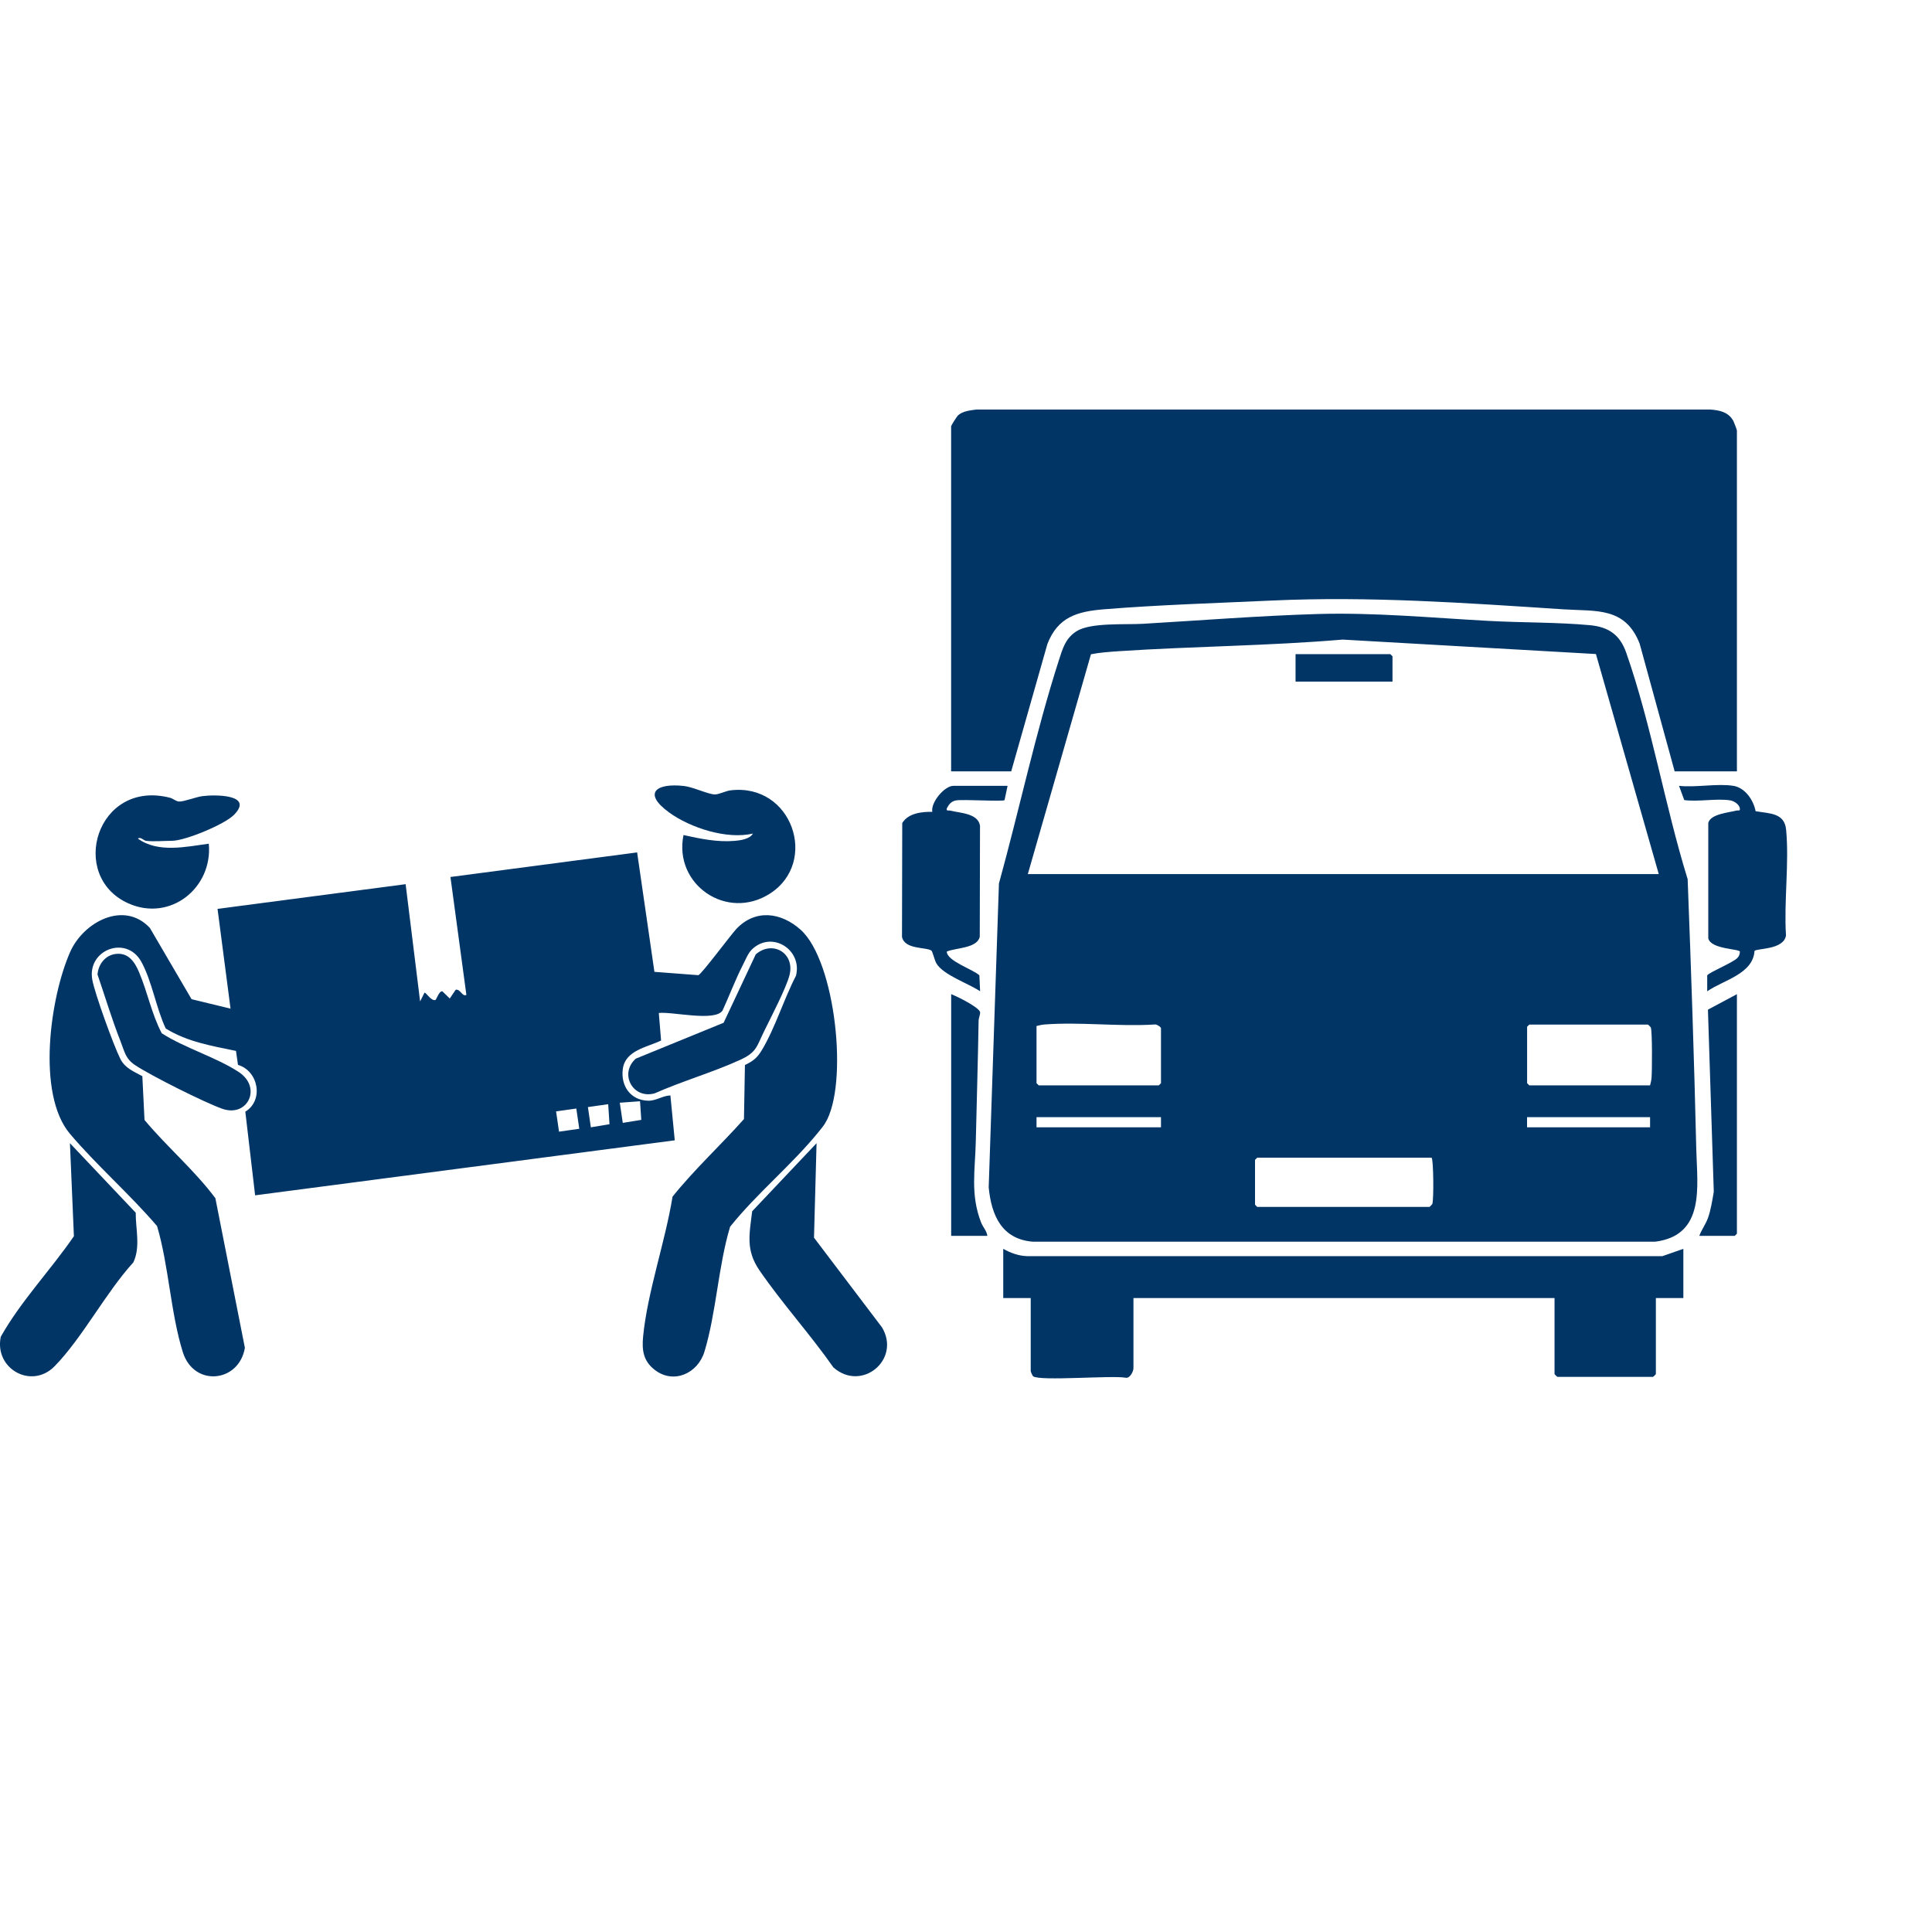<svg width="60" height="60" viewBox="0 0 40 40" fill="none" xmlns="http://www.w3.org/2000/svg">
<g clip-path="url(#clip0_406_150)">
<path d="M27.266 12.713C28.452 12.677 29.641 12.791 30.821 12.855C31.508 12.893 32.239 12.881 32.919 12.944C33.31 12.981 33.54 13.146 33.669 13.513C34.189 14.995 34.472 16.691 34.941 18.202C35.013 20.072 35.076 21.935 35.12 23.806C35.139 24.565 35.308 25.576 34.269 25.708H21.384C20.742 25.657 20.526 25.164 20.47 24.584L20.682 18.292C21.102 16.771 21.442 15.162 21.925 13.663C22.002 13.424 22.061 13.213 22.289 13.069C22.58 12.884 23.3 12.937 23.664 12.915C24.861 12.845 26.066 12.749 27.266 12.713H27.266ZM34.343 18.097L33.042 13.541L27.798 13.242C26.254 13.373 24.7 13.38 23.153 13.483C22.966 13.496 22.765 13.51 22.587 13.546L21.28 18.097H34.343ZM21.46 21.242V22.426L21.505 22.471H23.992L24.037 22.426V21.288C24.037 21.263 23.941 21.199 23.903 21.211C23.163 21.258 22.356 21.154 21.623 21.211C21.566 21.216 21.515 21.229 21.46 21.242ZM34.163 22.471C34.177 22.416 34.19 22.365 34.194 22.308C34.205 22.172 34.21 21.342 34.178 21.273C34.171 21.259 34.123 21.213 34.118 21.213H31.662L31.617 21.258V22.426L31.662 22.471H34.163H34.163ZM24.037 23.13H21.46V23.34H24.037V23.13ZM34.163 23.13H31.616V23.34H34.163V23.13ZM29.639 23.969H26.029L25.984 24.014V24.942L26.029 24.988H29.594C29.599 24.988 29.647 24.941 29.654 24.927C29.687 24.854 29.68 23.995 29.639 23.969Z" fill="#003566"/>
<path d="M13.191 17.647L13.549 20.121L14.459 20.19C14.523 20.172 15.127 19.36 15.243 19.235C15.636 18.817 16.168 18.884 16.577 19.25C17.3 19.897 17.576 22.462 17.081 23.259C17.048 23.313 16.993 23.38 16.952 23.43C16.391 24.122 15.674 24.701 15.116 25.398C14.87 26.214 14.829 27.182 14.585 27.984C14.449 28.434 13.945 28.668 13.551 28.358C13.318 28.176 13.288 27.953 13.315 27.672C13.403 26.755 13.776 25.699 13.924 24.776C14.378 24.209 14.919 23.713 15.403 23.169L15.423 22.05C15.594 21.968 15.676 21.903 15.773 21.742C16.047 21.288 16.231 20.679 16.48 20.202C16.616 19.662 15.983 19.262 15.572 19.653C15.485 19.736 15.438 19.867 15.383 19.973C15.226 20.279 15.103 20.609 14.96 20.921C14.804 21.16 13.909 20.939 13.64 20.973L13.687 21.543C13.399 21.682 12.947 21.744 12.895 22.129C12.846 22.479 13.053 22.782 13.421 22.789C13.587 22.792 13.72 22.684 13.88 22.68L13.97 23.609L5.282 24.748L5.079 23.016C5.465 22.781 5.352 22.173 4.927 22.047L4.886 21.758C4.373 21.651 3.885 21.572 3.432 21.295C3.234 20.879 3.143 20.296 2.921 19.904C2.609 19.354 1.798 19.668 1.911 20.285C1.963 20.573 2.354 21.65 2.491 21.922C2.589 22.116 2.767 22.183 2.947 22.281L2.992 23.188C3.459 23.747 4.024 24.225 4.459 24.807L5.07 27.905C4.95 28.625 4.016 28.723 3.786 27.997C3.534 27.198 3.494 26.202 3.252 25.385C2.692 24.729 2.002 24.128 1.448 23.474C0.752 22.649 1.038 20.643 1.454 19.706C1.73 19.086 2.569 18.639 3.103 19.212L3.966 20.687L4.773 20.883L4.504 18.817L8.398 18.306L8.698 20.733L8.788 20.554C8.815 20.534 8.916 20.721 9.01 20.706C9.039 20.701 9.088 20.509 9.16 20.525L9.312 20.673L9.434 20.492C9.533 20.469 9.569 20.644 9.656 20.598L9.326 18.157L13.191 17.648L13.191 17.647ZM13.251 22.8L12.832 22.831L12.894 23.248L13.277 23.186L13.251 22.801V22.8ZM12.592 22.861L12.172 22.921L12.233 23.34L12.619 23.276L12.592 22.86V22.861ZM11.933 22.951L11.513 23.01L11.574 23.43L11.993 23.37L11.932 22.951H11.933Z" fill="#003566"/>
<path d="M35.961 15.97H34.672L33.947 13.325C33.647 12.563 33.049 12.659 32.379 12.616C30.356 12.484 28.355 12.34 26.327 12.434C25.19 12.486 23.982 12.523 22.853 12.615C22.302 12.66 21.9 12.776 21.685 13.334L20.936 15.97H19.692V8.824C19.692 8.811 19.81 8.622 19.835 8.599C19.935 8.51 20.087 8.496 20.216 8.479H35.408C35.605 8.493 35.788 8.532 35.888 8.717C35.902 8.745 35.961 8.898 35.961 8.914V15.969V15.97Z" fill="#003566"/>
<path d="M34.852 25.856V26.875H34.283V28.448C34.283 28.453 34.237 28.5 34.222 28.507H32.246C32.232 28.5 32.185 28.453 32.185 28.448V26.875H23.467V28.328C23.467 28.391 23.394 28.545 23.304 28.524C23.016 28.472 21.535 28.599 21.39 28.495C21.377 28.486 21.34 28.398 21.34 28.388V26.875H20.771V25.856C20.921 25.94 21.088 26.002 21.264 26.007H34.419L34.852 25.856Z" fill="#003566"/>
<path d="M1.448 23.669L2.81 25.108C2.808 25.451 2.912 25.814 2.761 26.136C2.19 26.762 1.711 27.69 1.133 28.284C0.654 28.776 -0.123 28.339 0.016 27.676C0.435 26.932 1.046 26.3 1.53 25.594L1.448 23.669Z" fill="#003566"/>
<path d="M16.906 23.669L16.853 25.625L18.261 27.482C18.659 28.148 17.839 28.829 17.254 28.31C16.778 27.629 16.193 26.985 15.725 26.303C15.438 25.884 15.513 25.566 15.573 25.078L16.906 23.669V23.669Z" fill="#003566"/>
<path d="M35.886 16.269C36.132 16.31 36.304 16.565 36.348 16.795C36.638 16.846 36.947 16.825 36.98 17.182C37.045 17.874 36.932 18.665 36.977 19.368C36.93 19.671 36.362 19.631 36.325 19.689C36.294 20.168 35.679 20.291 35.346 20.524L35.346 20.194C35.384 20.132 35.869 19.935 35.968 19.836C36.008 19.796 36.019 19.758 36.023 19.703C36.012 19.642 35.413 19.655 35.368 19.424L35.368 17.04C35.41 16.852 35.792 16.824 35.951 16.782C35.994 16.771 36.031 16.802 36.021 16.733C36.009 16.654 35.899 16.582 35.824 16.571C35.54 16.526 35.166 16.604 34.871 16.565L34.762 16.27C35.101 16.309 35.562 16.216 35.886 16.27V16.269Z" fill="#003566"/>
<path d="M20.861 16.269L20.798 16.566C20.76 16.599 19.948 16.547 19.799 16.571C19.698 16.587 19.648 16.649 19.603 16.735C19.589 16.801 19.631 16.773 19.672 16.783C19.871 16.833 20.249 16.836 20.29 17.095L20.285 19.394C20.231 19.637 19.782 19.622 19.602 19.701C19.605 19.899 20.145 20.067 20.277 20.194L20.292 20.523C20.053 20.361 19.531 20.189 19.387 19.946C19.351 19.884 19.306 19.697 19.285 19.682C19.172 19.603 18.733 19.664 18.675 19.399L18.68 17.04C18.806 16.835 19.081 16.805 19.302 16.808C19.267 16.611 19.556 16.27 19.738 16.27H20.861L20.861 16.269Z" fill="#003566"/>
<path d="M3.02 17.408C2.979 17.402 2.903 17.317 2.856 17.363C3.272 17.665 3.85 17.531 4.323 17.468C4.407 18.382 3.525 19.093 2.655 18.702C1.404 18.139 2.003 16.127 3.521 16.517C3.586 16.534 3.645 16.593 3.708 16.595C3.809 16.599 4.058 16.5 4.192 16.483C4.442 16.45 5.263 16.443 4.847 16.868C4.652 17.069 3.831 17.408 3.559 17.408C3.397 17.408 3.171 17.428 3.02 17.408V17.408Z" fill="#003566"/>
<path d="M14.152 17.289C14.5 17.366 14.854 17.44 15.214 17.409C15.332 17.399 15.528 17.371 15.588 17.258C15.049 17.385 14.294 17.141 13.853 16.821C13.3 16.419 13.584 16.208 14.161 16.273C14.349 16.294 14.649 16.441 14.796 16.448C14.884 16.451 15.022 16.375 15.126 16.363C16.4 16.21 16.955 17.847 15.944 18.499C15.048 19.076 13.943 18.313 14.151 17.289H14.152Z" fill="#003566"/>
<path d="M14.982 21.175L15.647 19.759C15.995 19.458 16.462 19.734 16.346 20.189C16.279 20.454 15.959 21.066 15.824 21.343C15.663 21.671 15.668 21.787 15.318 21.946C14.754 22.203 14.122 22.384 13.553 22.637C13.098 22.761 12.815 22.226 13.164 21.918L14.982 21.175H14.982Z" fill="#003566"/>
<path d="M2.399 19.75C2.662 19.72 2.79 19.919 2.878 20.126C3.053 20.536 3.141 21 3.349 21.393C3.825 21.699 4.481 21.891 4.943 22.195C5.431 22.516 5.127 23.141 4.602 22.956C4.233 22.826 3.133 22.274 2.804 22.057C2.594 21.919 2.581 21.775 2.495 21.558C2.317 21.106 2.176 20.635 2.019 20.176C2.035 19.963 2.181 19.775 2.398 19.75L2.399 19.75Z" fill="#003566"/>
<path d="M35.961 20.583V25.542L35.916 25.587H35.182C35.23 25.457 35.316 25.345 35.363 25.213C35.422 25.046 35.452 24.85 35.482 24.674L35.361 20.904L35.961 20.583H35.961Z" fill="#003566"/>
<path d="M20.442 25.587H19.693V20.583C19.807 20.625 20.283 20.86 20.292 20.959C20.296 21.007 20.262 21.074 20.261 21.136C20.247 21.966 20.222 22.794 20.203 23.625C20.19 24.22 20.086 24.73 20.313 25.311C20.351 25.407 20.429 25.483 20.442 25.587H20.442Z" fill="#003566"/>
<path d="M28.83 14.112H26.823V13.543H28.785L28.83 13.588V14.112Z" fill="#003566"/>
</g>
<defs>
<clipPath id="clip0_406_150">
<rect width="37" height="37" fill="white"/>
</clipPath>
</defs>
</svg>
